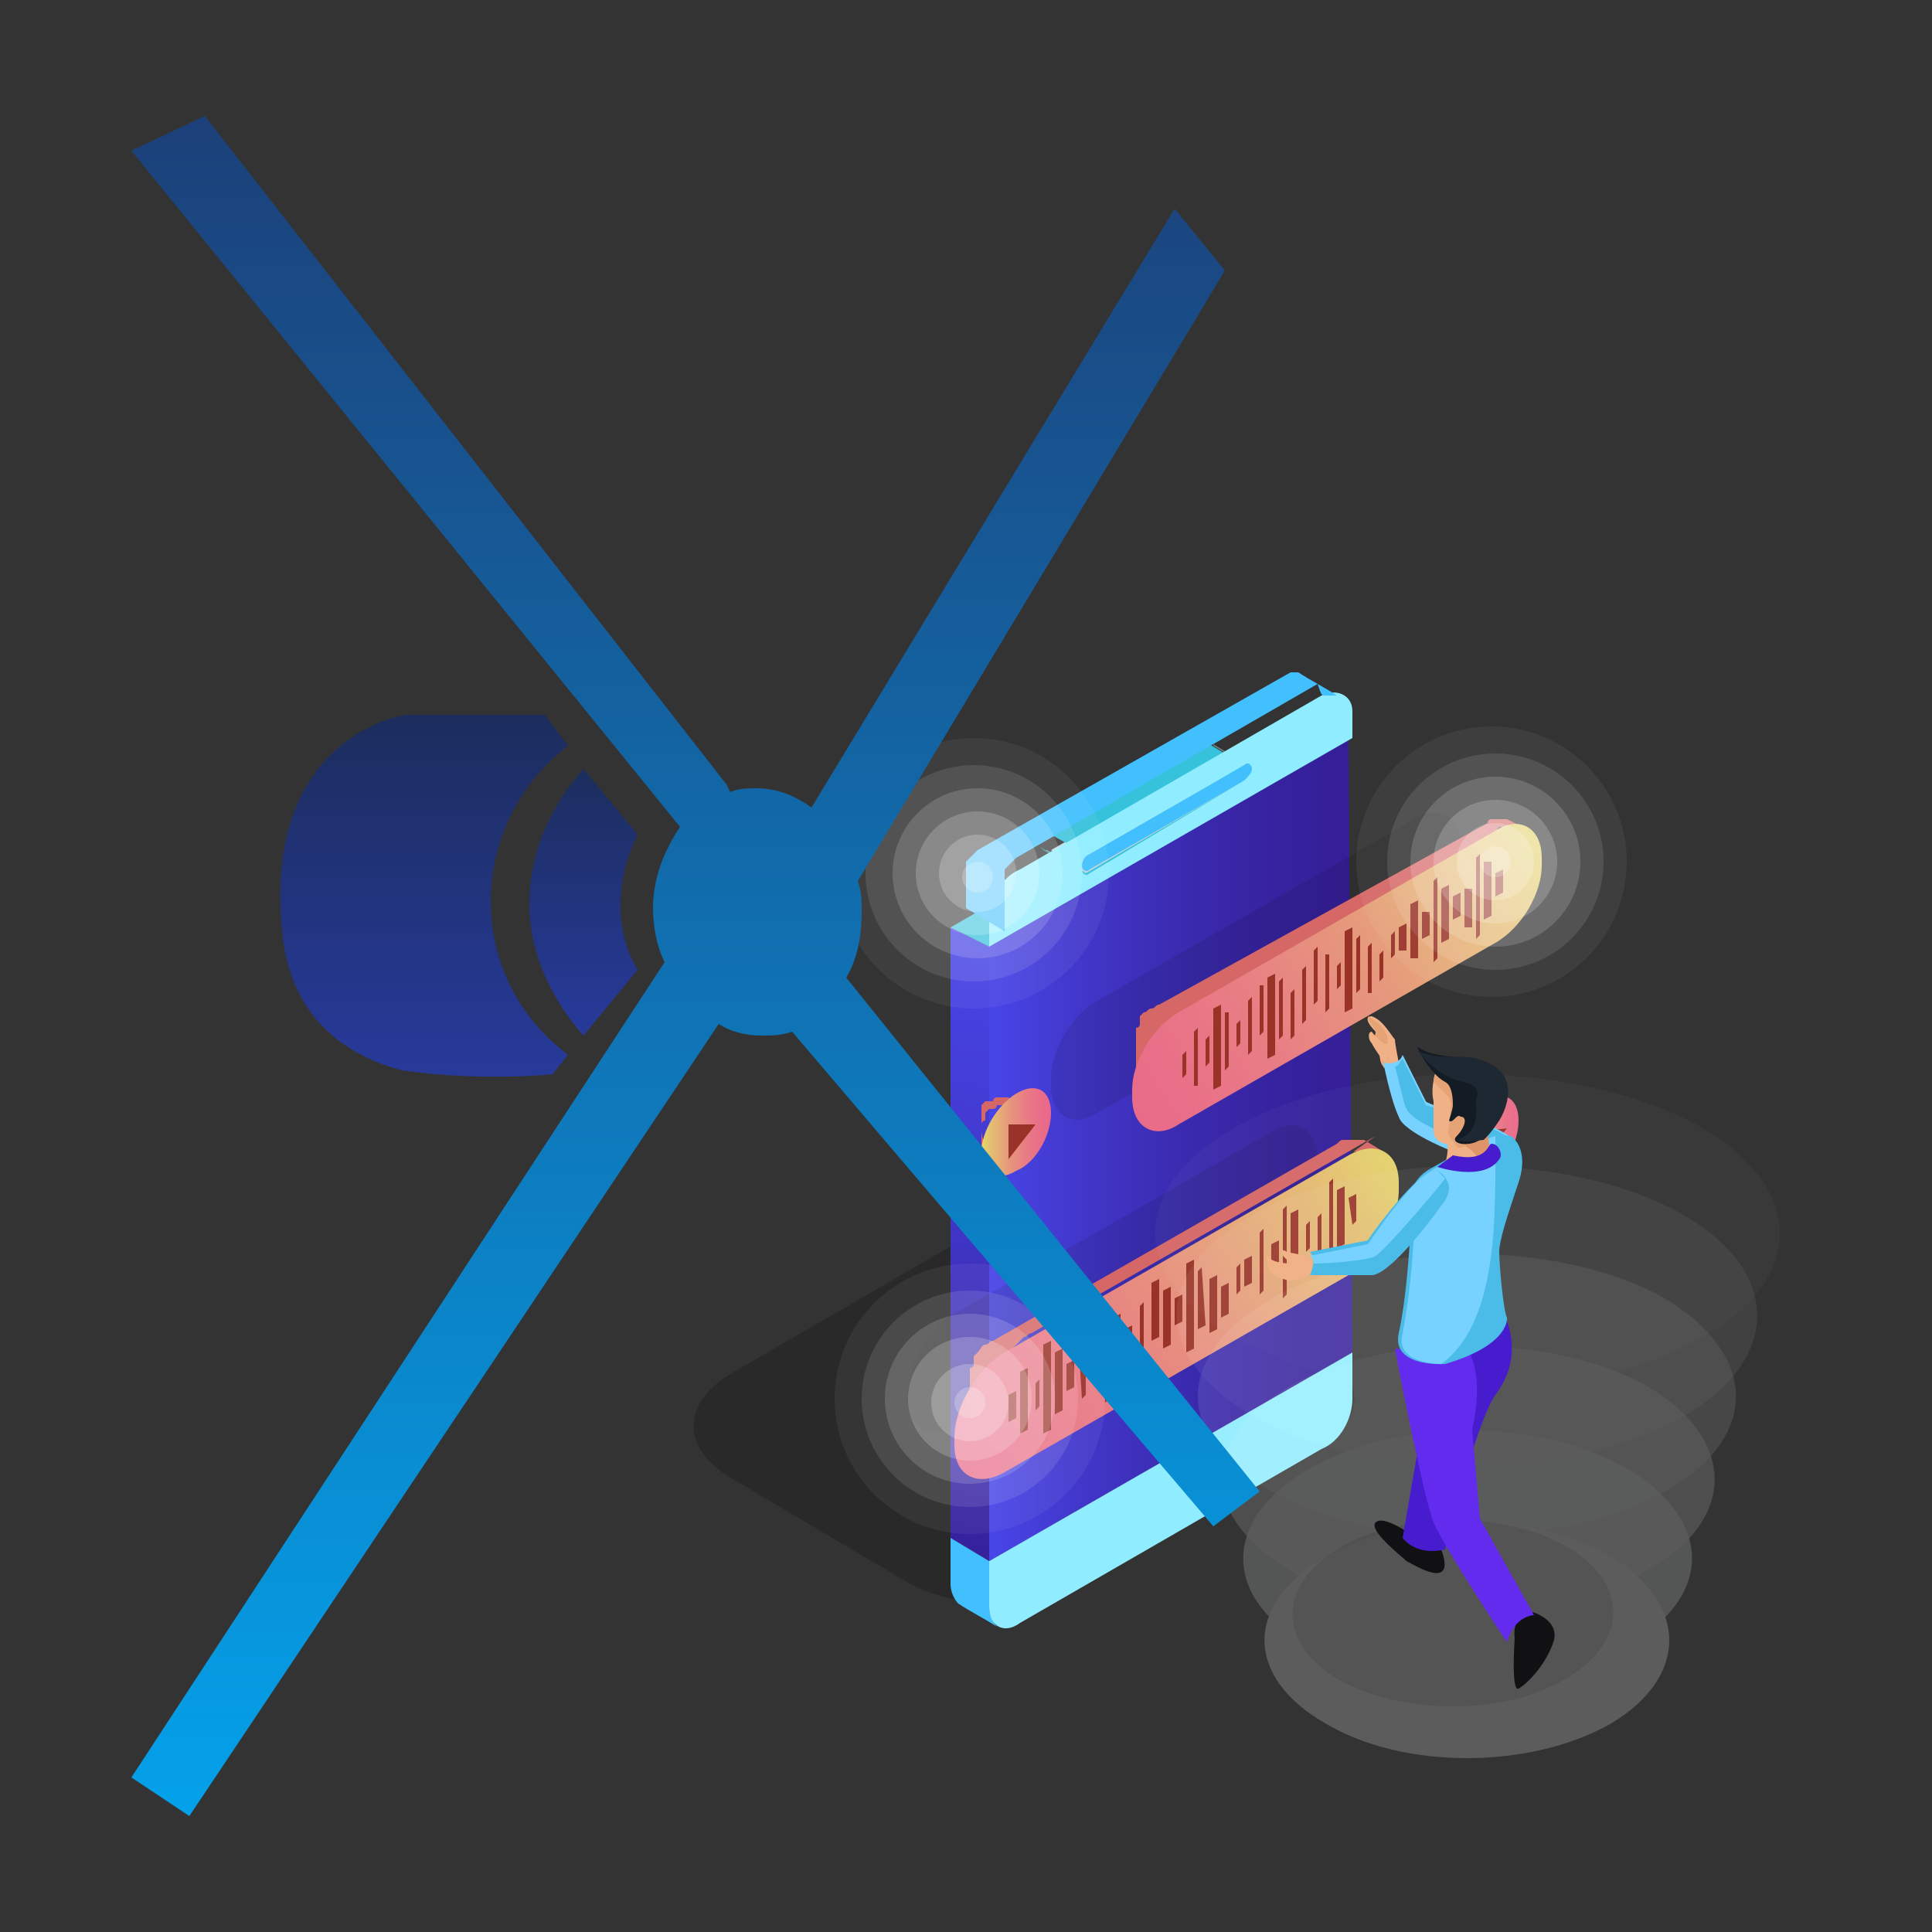 <?xml version="1.0" encoding="utf-8"?>
<!-- Generator: Adobe Illustrator 21.0.0, SVG Export Plug-In . SVG Version: 6.00 Build 0)  -->
<svg version="1.1" id="Layer_1" xmlns="http://www.w3.org/2000/svg" xmlns:xlink="http://www.w3.org/1999/xlink" x="0px" y="0px"
	 viewBox="0 0 50 50" style="enable-background:new 0 0 50 50;" xml:space="preserve">
<rect x="0" y="0" width="50" height="50" fill="#333333" stroke="none"/>
<style type="text/css">
	.st0{fill:#F8F8F8;}
	.st1{fill:#FFFFFF;}
	.st2{fill:#EFB185;}
	.st3{fill:#471BCE;}
	.st4{opacity:0.1;}
	.st5{fill:#111114;}
	.st6{fill:#5FB9E6;}
	.st7{fill:#77D2FF;}
	.st8{fill:#632BEE;}
	.st9{fill:#DD9569;}
	.st10{fill:#E6A376;}
	.st11{fill:#231202;}
	.st12{fill:#DEF0F9;}
	.st13{opacity:0.2;}
	.st14{fill:url(#SVGID_5_);}
	.st15{fill:url(#SVGID_6_);}
	.st16{fill:url(#SVGID_7_);}
	.st17{fill:url(#SVGID_8_);}
	.st18{opacity:0;fill:#FFFFFF;}
	.st19{opacity:0.117;fill:#FFFFFF;}
	.st20{opacity:0.233;fill:#FFFFFF;}
	.st21{opacity:0.35;fill:#FFFFFF;}
	.st22{opacity:0.467;fill:#FFFFFF;}
	.st23{opacity:0.583;fill:#FFFFFF;}
	.st24{opacity:0.7;fill:#FFFFFF;}
	.st25{fill:url(#SVGID_9_);}
	.st26{fill:#3F27B9;}
	.st27{fill:#453DDC;}
	.st28{opacity:0.4;fill:#36229F;}
	.st29{fill:#8FEDFF;}
	.st30{fill:#C5F9FF;}
	.st31{fill:#D66767;}
	.st32{fill:#171716;}
	.st33{fill:#EA4BBD;}
	.st34{fill:#FF61CB;}
	.st35{fill:#4BBBE8;}
	.st36{opacity:0.5;}
	.st37{opacity:0.8;fill:#FCFDFD;}
	.st38{opacity:0.667;fill:#FCFDFD;}
	.st39{opacity:0.533;fill:#FCFDFD;}
	.st40{opacity:0.4;fill:#FCFDFD;}
	.st41{opacity:0.267;fill:#FCFDFD;}
	.st42{opacity:0.133;fill:#FCFDFD;}
	.st43{opacity:0;fill:#FCFDFD;}
	.st44{fill:url(#SVGID_26_);}
	.st45{fill:url(#SVGID_27_);}
	.st46{fill:url(#SVGID_28_);}
	.st47{fill:url(#SVGID_29_);}
	.st48{fill:url(#SVGID_30_);}
	.st49{fill:url(#SVGID_47_);}
	.st50{fill:url(#SVGID_48_);}
	.st51{fill:#993328;}
	.st52{fill:url(#SVGID_49_);}
	.st53{fill:url(#SVGID_50_);}
	.st54{fill:url(#SVGID_51_);}
	.st55{fill:url(#SVGID_52_);}
	.st56{fill:#9DBCC9;}
	.st57{fill:#F1B287;}
	.st58{fill:#BFD4DB;}
	.st59{fill:#41C0FD;}
	.st60{fill:url(#SVGID_53_);}
	.st61{fill:#35C2DA;}
	.st62{fill:url(#SVGID_54_);}
	.st63{enable-background:new    ;}
	.st64{clip-path:url(#SVGID_56_);enable-background:new    ;}
	.st65{fill:#B2C5CC;}
	.st66{fill:#ADC0C7;}
	.st67{fill:#A9BBC2;}
	.st68{fill:#A4B6BD;}
	.st69{fill:#A0B1B8;}
	.st70{fill:#9BACB3;}
	.st71{fill:#97A7AD;}
	.st72{fill:#93A2A8;}
	.st73{fill:#8E9DA3;}
	.st74{fill:#8A999E;}
	.st75{fill:#859499;}
	.st76{fill:#818F94;}
	.st77{fill:#7C8A8F;}
	.st78{fill:#78858A;}
	.st79{fill:#738085;}
	.st80{clip-path:url(#SVGID_58_);enable-background:new    ;}
	.st81{fill:#32B5CA;}
	.st82{fill:#30B0C5;}
	.st83{fill:#2FACC0;}
	.st84{fill:#2EA7BB;}
	.st85{fill:#2DA3B6;}
	.st86{fill:#2B9EB1;}
	.st87{fill:#2A9AAC;}
	.st88{fill:#2995A7;}
	.st89{fill:#2891A2;}
	.st90{fill:#268C9D;}
	.st91{clip-path:url(#SVGID_60_);enable-background:new    ;}
	.st92{clip-path:url(#SVGID_62_);enable-background:new    ;}
	.st93{fill:#207684;}
	.st94{fill:#217A89;}
	.st95{fill:#237F8E;}
	.st96{fill:#248393;}
	.st97{fill:#258898;}
	.st98{fill:url(#SVGID_63_);}
	.st99{fill:url(#SVGID_64_);}
	.st100{fill:url(#SVGID_65_);}
	.st101{fill:url(#SVGID_66_);}
	.st102{opacity:0.8;}
	.st103{opacity:6.666667e-02;fill:#FFFFFF;}
	.st104{opacity:0.133;fill:#FFFFFF;}
	.st105{opacity:0.2;fill:#FFFFFF;}
	.st106{opacity:0.267;fill:#FFFFFF;}
	.st107{opacity:0.333;fill:#FFFFFF;}
	.st108{opacity:0.4;fill:#FFFFFF;}
	.st109{opacity:0.167;fill:#FDFDFD;}
	.st110{opacity:0.333;fill:#FDFEFE;}
	.st111{opacity:0.5;fill:#FEFEFE;}
	.st112{opacity:0.667;fill:#FEFEFE;}
	.st113{opacity:0.833;fill:#FEFFFF;}
	.st114{fill:#131C24;}
	.st115{fill:#1D2833;}
	.st116{fill:url(#SVGID_67_);}
	.st117{fill:url(#SVGID_68_);}
	.st118{fill:url(#SVGID_69_);}
	.st119{fill:url(#SVGID_70_);}
	.st120{fill:#333333;}
	.st121{fill:none;stroke:#231F20;stroke-linecap:round;stroke-linejoin:round;}
	.st122{fill:#231F20;}
	.st123{fill:url(#SVGID_71_);}
	.st124{fill:#519FE7;}
	.st125{fill:#120026;}
	.st126{fill:url(#SVGID_74_);}
	.st127{fill:url(#SVGID_75_);}
	.st128{fill:url(#SVGID_76_);}
	.st129{fill:url(#SVGID_79_);}
	.st130{fill:#02B6D7;}
	.st131{fill:#0D9BB2;}
	.st132{fill:#FEFEFE;}
	.st133{fill:#EC4B75;}
	.st134{fill:#BC4023;}
	.st135{fill:#C2DCEF;}
	.st136{fill:#A24C32;}
	.st137{fill:#9BC2E0;}
	.st138{fill:#27476D;}
	.st139{fill:#8C3923;}
	.st140{fill:#345D94;}
	.st141{fill:#E8A798;}
	.st142{fill:#4C3D52;}
	.st143{fill:#F0BAAE;}
	.st144{fill:#FCC5BB;}
	.st145{fill:#EAF5FE;}
	.st146{fill:#DDEDEC;}
	.st147{fill:#048FB5;}
	.st148{fill:#53241D;}
	.st149{fill:#784832;}
	.st150{fill:#875645;}
	.st151{fill:#A14A2E;}
	.st152{fill:#E8F4F7;}
	.st153{fill:#FECD46;}
	.st154{fill:#DBEBFD;}
	.st155{fill:#65D2E0;}
	.st156{fill:#329CD7;}
	.st157{fill:#5DD2E2;}
	.st158{fill:#E8A476;}
	.st159{fill:#301806;}
	.st160{fill:#DB9669;}
	.st161{fill:#A8CBE5;}
	.st162{fill:#C9D6E2;}
	.st163{fill:#B5D3EA;}
	.st164{fill:#DDEDF9;}
	.st165{fill:#F16988;}
	.st166{fill:#FE2A2A;}
	.st167{fill:#040101;}
	.st168{fill:#F1F0F0;}
	.st169{fill:#343434;}
	.st170{fill:#353535;}
	.st171{opacity:0.2;fill:url(#SVGID_80_);}
	.st172{fill:#262424;}
	.st173{fill:url(#SVGID_81_);}
	.st174{fill:#EFC9A3;}
	.st175{fill:#FEA749;}
	.st176{fill:#534752;}
	.st177{fill:#C02106;}
	.st178{fill:url(#SVGID_82_);}
	.st179{fill:#D0E4F4;}
	.st180{fill:#FCFDFD;}
	.st181{fill:#7DBECD;}
	.st182{fill:#FEE0AE;}
	.st183{fill:#572822;}
	.st184{fill:#BD4428;}
	.st185{fill:#E3F1FB;}
	.st186{fill:#D44F25;}
	.st187{fill:#D4D4D4;}
	.st188{fill:#229CC7;}
	.st189{fill:#82CFF1;}
	.st190{fill:#404141;}
	.st191{fill:#248CBB;}
	.st192{fill:#075A88;}
	.st193{fill:#239BC6;}
	.st194{fill:#258CBA;}
	.st195{fill:#82CEF0;}
	.st196{fill:#F9E8CC;}
	.st197{fill:#F1B831;}
	.st198{fill:#414242;}
	.st199{fill:#DDDDDD;}
	.st200{fill:#B2EAFE;}
	.st201{fill:#B3EBFF;}
	.st202{fill:#F0B735;}
	.st203{fill:#F5E4CC;}
	.st204{fill:#D3D3D3;}
	.st205{fill:#F7E6CC;}
	.st206{fill:#3F4040;}
	.st207{fill:#459CCF;}
	.st208{fill:#219DC8;}
	.st209{fill:#198CBF;}
	.st210{fill:#F2B92C;}
	.st211{fill:#0A5A87;}
	.st212{fill:#82CDEF;}
	.st213{fill:#F6E5CC;}
	.st214{fill:#DCA8DC;}
	.st215{fill:url(#SVGID_85_);}
	.st216{fill:url(#SVGID_86_);}
	.st217{fill:url(#SVGID_87_);}
	.st218{fill:url(#SVGID_88_);}
	.st219{fill:url(#SVGID_89_);}
	.st220{fill:url(#SVGID_90_);}
	.st221{fill:url(#SVGID_91_);}
	.st222{fill:#1D8FBC;}
	.st223{fill:url(#SVGID_92_);}
	.st224{fill:url(#SVGID_93_);}
	.st225{fill:url(#SVGID_94_);}
	.st226{fill:url(#SVGID_95_);}
	.st227{opacity:0;fill:url(#SVGID_96_);}
	.st228{opacity:5.000000e-02;fill:url(#SVGID_97_);}
	.st229{opacity:0.1;fill:url(#SVGID_98_);}
	.st230{opacity:0.15;fill:url(#SVGID_99_);}
	.st231{opacity:0.2;fill:url(#SVGID_100_);}
	.st232{opacity:0.25;fill:url(#SVGID_101_);}
	.st233{opacity:0.3;fill:#FFFFFF;}
	.st234{opacity:0;fill:url(#SVGID_102_);}
	.st235{opacity:5.000000e-02;fill:url(#SVGID_103_);}
	.st236{opacity:0.1;fill:url(#SVGID_104_);}
	.st237{opacity:0.15;fill:url(#SVGID_105_);}
	.st238{opacity:0.2;fill:url(#SVGID_106_);}
	.st239{opacity:0.25;fill:url(#SVGID_107_);}
	.st240{opacity:0;fill:url(#SVGID_108_);}
	.st241{opacity:5.000000e-02;fill:url(#SVGID_109_);}
	.st242{opacity:0.1;fill:url(#SVGID_110_);}
	.st243{opacity:0.15;fill:url(#SVGID_111_);}
	.st244{opacity:0.2;fill:url(#SVGID_112_);}
	.st245{opacity:0.25;fill:url(#SVGID_113_);}
	.st246{fill:#221101;}
	.st247{fill:#341C09;}
	.st248{fill:#778489;}
	.st249{fill:#ABBEC5;}
	.st250{clip-path:url(#SVGID_123_);enable-background:new    ;}
	.st251{clip-path:url(#SVGID_125_);enable-background:new    ;}
	.st252{fill:#376A80;}
	.st253{fill:#396E85;}
	.st254{fill:#3B7189;}
	.st255{fill:#3D758D;}
	.st256{fill:#3F7992;}
	.st257{fill:#417C96;}
	.st258{fill:#43809B;}
	.st259{fill:#44849F;}
	.st260{fill:#35667C;}
	.st261{fill:#336377;}
	.st262{fill:#315F73;}
	.st263{fill:#336277;}
	.st264{fill:#68DAEA;}
	.st265{fill:#498DAB;}
	.st266{fill:url(#SVGID_126_);}
	.st267{fill:#DEF6FF;}
	.st268{fill:#D4FAFC;}
	.st269{fill:url(#SVGID_127_);}
	.st270{fill:url(#SVGID_128_);}
	.st271{fill:#DD3EB0;}
	.st272{fill:url(#SVGID_129_);}
	.st273{fill:url(#SVGID_130_);}
	.st274{clip-path:url(#SVGID_132_);enable-background:new    ;}
	.st275{clip-path:url(#SVGID_134_);enable-background:new    ;}
	.st276{clip-path:url(#SVGID_136_);enable-background:new    ;}
	.st277{clip-path:url(#SVGID_138_);enable-background:new    ;}
	.st278{fill:url(#SVGID_139_);}
	.st279{fill:url(#SVGID_140_);}
	.st280{fill:url(#SVGID_141_);}
	.st281{fill:url(#SVGID_142_);}
	.st282{fill:#70D8E5;}
	.st283{clip-path:url(#SVGID_144_);enable-background:new    ;}
	.st284{clip-path:url(#SVGID_146_);enable-background:new    ;}
	.st285{clip-path:url(#SVGID_148_);enable-background:new    ;}
	.st286{fill:#87ABBB;}
	.st287{fill:#84A7B7;}
	.st288{fill:#80A3B2;}
	.st289{fill:#7D9EAD;}
	.st290{fill:#7A9AA8;}
	.st291{fill:#7696A4;}
	.st292{fill:#73929F;}
	.st293{fill:#708D9A;}
	.st294{fill:#6C8996;}
	.st295{fill:#698591;}
	.st296{clip-path:url(#SVGID_150_);enable-background:new    ;}
	.st297{fill:#586F7A;}
	.st298{fill:#5B747E;}
	.st299{fill:#5F7883;}
	.st300{fill:#627C88;}
	.st301{fill:#65808C;}
	.st302{fill:#A895DF;}
	.st303{fill:#778488;}
	.st304{fill:url(#SVGID_151_);}
	.st305{fill:#91B8C9;}
	.st306{fill:#5A727D;}
	.st307{opacity:0;fill:url(#SVGID_152_);}
	.st308{opacity:5.000000e-02;fill:url(#SVGID_153_);}
	.st309{opacity:0.1;fill:url(#SVGID_154_);}
	.st310{opacity:0.15;fill:url(#SVGID_155_);}
	.st311{opacity:0.2;fill:url(#SVGID_156_);}
	.st312{opacity:0.25;fill:url(#SVGID_157_);}
	.st313{fill:url(#SVGID_158_);}
	.st314{fill:url(#SVGID_159_);}
	.st315{fill:#8DDFFF;}
	.st316{fill:#161619;}
	.st317{fill:#E846BB;}
	.st318{fill:#64D9E8;}
	.st319{fill:#44B8C1;}
	.st320{fill:url(#SVGID_160_);}
	.st321{fill:url(#SVGID_161_);}
	.st322{opacity:0.3;}
	.st323{opacity:0;}
	.st324{fill:#FDFFFF;}
	.st325{opacity:0.167;}
	.st326{opacity:0.333;}
	.st327{fill:#FEFFFF;}
	.st328{opacity:0.667;}
	.st329{opacity:0.833;}
	.st330{fill:url(#SVGID_162_);}
	.st331{fill:url(#SVGID_163_);}
	.st332{fill:url(#SVGID_164_);}
	.st333{fill:url(#SVGID_165_);}
	.st334{fill:url(#SVGID_166_);}
	.st335{fill:url(#SVGID_167_);}
	.st336{fill:url(#SVGID_168_);}
	.st337{fill:url(#SVGID_169_);}
	.st338{fill:#69D4E2;}
	.st339{fill:#3E9FC1;}
	.st340{fill:#AEF5FF;}
	.st341{fill:url(#SVGID_170_);}
	.st342{fill:url(#SVGID_171_);}
	.st343{fill:url(#SVGID_172_);}
	.st344{fill:#E5A377;}
	.st345{fill:url(#SVGID_173_);}
	.st346{fill:url(#SVGID_174_);}
	.st347{fill:url(#SVGID_175_);}
	.st348{fill:#842C22;}
	.st349{fill:url(#SVGID_176_);}
	.st350{fill:url(#SVGID_177_);}
	.st351{fill:url(#SVGID_178_);}
	.st352{fill:url(#SVGID_179_);}
	.st353{fill:url(#SVGID_180_);}
	.st354{opacity:0.417;fill:#FFFFFF;}
	.st355{opacity:0.533;fill:#FFFFFF;}
	.st356{opacity:0.65;fill:#FFFFFF;}
	.st357{opacity:0.767;fill:#FFFFFF;}
	.st358{opacity:0.883;fill:#FFFFFF;}
	.st359{fill:#92E3FC;}
	.st360{fill:#D69061;}
	.st361{fill:url(#SVGID_181_);}
	.st362{fill:url(#SVGID_182_);}
	.st363{fill:url(#SVGID_183_);}
	.st364{fill:url(#SVGID_184_);}
	.st365{fill:url(#SVGID_185_);}
	.st366{fill:url(#SVGID_202_);}
	.st367{fill:url(#SVGID_203_);}
	.st368{fill:url(#SVGID_204_);}
	.st369{fill:url(#SVGID_205_);}
	.st370{fill:url(#SVGID_206_);}
	.st371{fill:url(#SVGID_207_);}
	.st372{fill:url(#SVGID_208_);}
	.st373{fill:url(#SVGID_209_);}
	.st374{fill:url(#SVGID_210_);}
	.st375{fill:url(#SVGID_211_);}
	.st376{fill:url(#SVGID_212_);}
	.st377{opacity:0;fill:url(#SVGID_213_);}
	.st378{opacity:5.000000e-02;fill:url(#SVGID_214_);}
	.st379{opacity:0.1;fill:url(#SVGID_215_);}
	.st380{opacity:0.15;fill:url(#SVGID_216_);}
	.st381{opacity:0.2;fill:url(#SVGID_217_);}
	.st382{opacity:0.25;fill:url(#SVGID_218_);}
	.st383{opacity:0;fill:url(#SVGID_219_);}
	.st384{opacity:5.000000e-02;fill:url(#SVGID_220_);}
	.st385{opacity:0.1;fill:url(#SVGID_221_);}
	.st386{opacity:0.15;fill:url(#SVGID_222_);}
	.st387{opacity:0.2;fill:url(#SVGID_223_);}
	.st388{opacity:0.25;fill:url(#SVGID_224_);}
	.st389{opacity:0;fill:url(#SVGID_225_);}
	.st390{opacity:5.000000e-02;fill:url(#SVGID_226_);}
	.st391{opacity:0.1;fill:url(#SVGID_227_);}
	.st392{opacity:0.15;fill:url(#SVGID_228_);}
	.st393{opacity:0.2;fill:url(#SVGID_229_);}
	.st394{opacity:0.25;fill:url(#SVGID_230_);}
	.st395{clip-path:url(#SVGID_240_);enable-background:new    ;}
	.st396{clip-path:url(#SVGID_242_);enable-background:new    ;}
	.st397{fill:url(#SVGID_243_);}
	.st398{fill:url(#SVGID_244_);}
	.st399{fill:url(#SVGID_245_);}
	.st400{fill:url(#SVGID_246_);}
	.st401{fill:url(#SVGID_247_);}
	.st402{clip-path:url(#SVGID_249_);enable-background:new    ;}
	.st403{clip-path:url(#SVGID_251_);enable-background:new    ;}
	.st404{clip-path:url(#SVGID_253_);enable-background:new    ;}
	.st405{clip-path:url(#SVGID_255_);enable-background:new    ;}
	.st406{fill:url(#SVGID_256_);}
	.st407{fill:url(#SVGID_257_);}
	.st408{fill:url(#SVGID_258_);}
	.st409{fill:url(#SVGID_259_);}
	.st410{clip-path:url(#SVGID_261_);enable-background:new    ;}
	.st411{clip-path:url(#SVGID_263_);enable-background:new    ;}
	.st412{clip-path:url(#SVGID_265_);enable-background:new    ;}
	.st413{clip-path:url(#SVGID_267_);enable-background:new    ;}
	.st414{fill:url(#SVGID_268_);}
	.st415{opacity:0;fill:url(#SVGID_269_);}
	.st416{opacity:5.000000e-02;fill:url(#SVGID_270_);}
	.st417{opacity:0.1;fill:url(#SVGID_271_);}
	.st418{opacity:0.15;fill:url(#SVGID_272_);}
	.st419{opacity:0.2;fill:url(#SVGID_273_);}
	.st420{opacity:0.25;fill:url(#SVGID_274_);}
	.st421{fill:url(#SVGID_275_);}
	.st422{fill:url(#SVGID_276_);}
	.st423{fill:url(#SVGID_277_);}
	.st424{fill:url(#SVGID_278_);}
	.st425{fill:url(#SVGID_279_);}
	.st426{fill:url(#SVGID_280_);}
	.st427{fill:url(#SVGID_281_);}
	.st428{fill:url(#SVGID_282_);}
	.st429{fill:url(#SVGID_283_);}
	.st430{fill:url(#SVGID_284_);}
	.st431{fill:url(#SVGID_285_);}
	.st432{fill:url(#SVGID_286_);}
	.st433{fill:url(#SVGID_287_);}
	.st434{fill:url(#SVGID_288_);}
	.st435{fill:url(#SVGID_289_);}
	.st436{fill:url(#SVGID_290_);}
	.st437{fill:url(#SVGID_291_);}
	.st438{fill:url(#SVGID_292_);}
	.st439{fill:url(#SVGID_293_);}
	.st440{fill:url(#SVGID_294_);}
	.st441{fill:url(#SVGID_295_);}
	.st442{fill:url(#SVGID_296_);}
	.st443{fill:url(#SVGID_297_);}
	.st444{fill:url(#SVGID_298_);}
	.st445{fill:url(#SVGID_299_);}
	.st446{fill:url(#SVGID_300_);}
	.st447{fill:url(#SVGID_301_);}
	.st448{fill:url(#SVGID_302_);}
	.st449{fill:url(#SVGID_319_);}
	.st450{fill:url(#SVGID_320_);}
	.st451{fill:url(#SVGID_321_);}
	.st452{fill:url(#SVGID_322_);}
	.st453{fill:url(#SVGID_323_);}
	.st454{fill:url(#SVGID_324_);}
	.st455{fill:url(#SVGID_325_);}
	.st456{fill:url(#SVGID_342_);}
	.st457{fill:url(#SVGID_343_);}
	.st458{clip-path:url(#SVGID_345_);enable-background:new    ;}
	.st459{clip-path:url(#SVGID_347_);enable-background:new    ;}
	.st460{clip-path:url(#SVGID_349_);enable-background:new    ;}
	.st461{clip-path:url(#SVGID_351_);enable-background:new    ;}
	.st462{fill:url(#SVGID_352_);}
	.st463{fill:url(#SVGID_353_);}
	.st464{fill:url(#SVGID_354_);}
	.st465{fill:url(#SVGID_355_);}
	.st466{fill:url(#SVGID_356_);}
	.st467{fill:url(#SVGID_357_);}
	.st468{fill:url(#SVGID_358_);}
	.st469{fill:url(#SVGID_359_);}
	.st470{fill:url(#SVGID_360_);}
	.st471{fill:url(#SVGID_361_);}
	.st472{fill:url(#SVGID_362_);}
	.st473{fill:url(#SVGID_363_);}
	.st474{fill:url(#SVGID_364_);}
	.st475{fill:url(#SVGID_365_);}
	.st476{opacity:0.2;fill:url(#SVGID_366_);}
	.st477{fill:url(#SVGID_367_);}
	.st478{fill:url(#SVGID_368_);}
</style>
<g>
	<g>
		<g>
			<g>
				<g class="st13">
					<path d="M19,35.5c-1.4,0.8-1.4,2,0,2.8l4.4,2.6c1.3,0.8,3.5,0.8,4.9,0l5.7-3.3c1.4-0.8,1.4-2,0-2.8l-4.4-2.6
						c-1.3-0.8-3.5-0.8-4.9,0L19,35.5z"/>
				</g>
				<g>
					<g>
						<polygon class="st58" points="25.6,40.4 24.6,39.8 34,34.4 35,35 						"/>
					</g>
					<path class="st59" d="M25.6,41.6l0-1.2l-1-0.6l0,1.2c0,0.2,0.1,0.4,0.2,0.5c0.3,0.2,0.7,0.4,1,0.6C25.7,42,25.6,41.8,25.6,41.6
						z"/>
					<g>
						<path class="st29" d="M25.6,41.6l0-1.2L35,35l0,1.2c0,0.5-0.3,1.1-0.8,1.3L26.4,42C26,42.3,25.6,42.1,25.6,41.6z"/>
					</g>
					<g>
						<linearGradient id="SVGID_2_" gradientUnits="userSpaceOnUse" x1="26.535" y1="24.274" x2="23.559" y2="40.73">
							<stop  offset="0" style="stop-color:#4845E8"/>
							<stop  offset="0.395" style="stop-color:#4137CB"/>
							<stop  offset="1" style="stop-color:#351F98"/>
						</linearGradient>
						<polygon style="fill:url(#SVGID_2_);" points="25.6,40.4 24.6,39.8 24.6,24 25.6,24.5 						"/>
					</g>
					<g>
						<polygon class="st61" points="25.6,24.5 24.6,24 34,18.6 34.9,19.1 						"/>
					</g>
					<g>
						<linearGradient id="SVGID_4_" gradientUnits="userSpaceOnUse" x1="25.576" y1="29.778" x2="34.988" y2="29.778">
							<stop  offset="0" style="stop-color:#4845E8"/>
							<stop  offset="0.263" style="stop-color:#4136C9"/>
							<stop  offset="0.55" style="stop-color:#3A2AAE"/>
							<stop  offset="0.805" style="stop-color:#36229E"/>
							<stop  offset="1" style="stop-color:#351F98"/>
						</linearGradient>
						<polygon style="fill:url(#SVGID_4_);" points="34.9,19.1 35,35 25.6,40.4 25.6,24.5 						"/>
					</g>
					<g class="st63">
						<defs>
							<path id="SVGID_344_" class="st63" d="M31.4,19.3c0-0.1,0-0.1-0.1-0.1l1,0.6c0,0,0.1,0.1,0.1,0.1l0,0l0,0c0,0-0.1,0-0.1,0
								c0,0,0,0,0,0c-0.1,0-0.2-0.1-0.2-0.1c-0.1-0.1-0.2-0.1-0.3-0.2C31.6,19.5,31.5,19.4,31.4,19.3c0.3,0.2,0.7,0.4,1,0.6l0,0
								c0,0.1-0.1,0.3-0.2,0.3l-1-0.6C31.3,19.6,31.4,19.5,31.4,19.3z"/>
						</defs>
						<clipPath id="SVGID_5_">
							<use xlink:href="#SVGID_344_"  style="overflow:visible;"/>
						</clipPath>
						<g style="clip-path:url(#SVGID_5_);enable-background:new    ;">
							<path class="st65" d="M32.2,20.2l-1-0.6c0,0,0,0,0.1,0L32.2,20.2C32.2,20.2,32.2,20.2,32.2,20.2L32.2,20.2z"/>
							<path class="st66" d="M32.2,20.2l-1-0.6c0,0,0,0,0,0L32.2,20.2C32.3,20.2,32.3,20.2,32.2,20.2L32.2,20.2z"/>
							<path class="st67" d="M32.3,20.2l-1-0.6c0,0,0,0,0,0L32.3,20.2C32.3,20.2,32.3,20.2,32.3,20.2L32.3,20.2z"/>
							<path class="st68" d="M32.3,20.1l-1-0.6c0,0,0,0,0,0L32.3,20.1C32.3,20.1,32.3,20.1,32.3,20.1L32.3,20.1z"/>
							<path class="st69" d="M32.3,20.1l-1-0.6c0,0,0,0,0,0L32.3,20.1C32.3,20.1,32.3,20.1,32.3,20.1L32.3,20.1z"/>
							<path class="st70" d="M32.3,20.1l-1-0.6c0,0,0,0,0,0L32.3,20.1C32.3,20.1,32.3,20.1,32.3,20.1L32.3,20.1z"/>
							<path class="st71" d="M32.3,20.1l-1-0.6c0,0,0,0,0,0L32.3,20.1C32.3,20.1,32.3,20.1,32.3,20.1L32.3,20.1z"/>
							<path class="st72" d="M32.3,20.1l-1-0.6c0,0,0,0,0,0L32.3,20.1C32.3,20.1,32.3,20.1,32.3,20.1L32.3,20.1z"/>
							<path class="st73" d="M32.3,20.1l-1-0.6c0,0,0,0,0,0L32.3,20.1C32.3,20.1,32.3,20.1,32.3,20.1L32.3,20.1z"/>
							<path class="st74" d="M32.3,20l-1-0.6c0,0,0,0,0,0L32.3,20C32.3,20,32.3,20,32.3,20L32.3,20z"/>
							<path class="st75" d="M32.3,20l-1-0.6c0,0,0,0,0,0L32.3,20C32.4,20,32.4,20,32.3,20L32.3,20z"/>
							<path class="st76" d="M32.4,20l-1-0.6c0,0,0,0,0,0L32.4,20C32.4,20,32.4,20,32.4,20L32.4,20z"/>
							<path class="st77" d="M32.4,20l-1-0.6c0,0,0,0,0,0L32.4,20C32.4,20,32.4,20,32.4,20L32.4,20z"/>
							<path class="st78" d="M32.4,20l-1-0.6c0,0,0,0,0,0L32.4,20C32.4,20,32.4,20,32.4,20L32.4,20z"/>
							<path class="st79" d="M32.4,19.9l-1-0.6c0,0,0,0,0,0c0-0.1,0-0.1-0.1-0.1l1,0.6C32.4,19.8,32.4,19.9,32.4,19.9
								C32.4,19.9,32.4,19.9,32.4,19.9L32.4,19.9z"/>
						</g>
					</g>
					<g class="st63">
						<defs>
							<path id="SVGID_346_" class="st63" d="M31.3,19.2C31.3,19.2,31.4,19.2,31.3,19.2c0.4,0.2,0.7,0.4,1,0.6c0,0-0.1,0-0.1,0
								l-1-0.6C31.2,19.2,31.3,19.2,31.3,19.2z"/>
						</defs>
						<clipPath id="SVGID_6_">
							<use xlink:href="#SVGID_346_"  style="overflow:visible;"/>
						</clipPath>
						<g style="clip-path:url(#SVGID_6_);enable-background:new    ;">
							<path class="st81" d="M32.2,19.8l-1-0.6c0,0,0,0,0,0L32.2,19.8C32.2,19.8,32.2,19.8,32.2,19.8L32.2,19.8z"/>
							<path class="st82" d="M32.2,19.8l-1-0.6c0,0,0,0,0,0L32.2,19.8C32.2,19.8,32.2,19.8,32.2,19.8L32.2,19.8z"/>
							<path class="st83" d="M32.2,19.8l-1-0.6c0,0,0,0,0,0L32.2,19.8C32.2,19.8,32.2,19.8,32.2,19.8L32.2,19.8z"/>
							<path class="st84" d="M32.2,19.8l-1-0.6c0,0,0,0,0,0L32.2,19.8C32.3,19.8,32.3,19.8,32.2,19.8L32.2,19.8z"/>
							<path class="st85" d="M32.3,19.8l-1-0.6c0,0,0,0,0,0L32.3,19.8C32.3,19.8,32.3,19.8,32.3,19.8L32.3,19.8z"/>
							<path class="st86" d="M32.3,19.8l-1-0.6c0,0,0,0,0,0L32.3,19.8C32.3,19.8,32.3,19.8,32.3,19.8L32.3,19.8z"/>
							<polygon class="st87" points="32.3,19.8 31.3,19.2 31.3,19.2 32.3,19.8 32.3,19.8 							"/>
							<polygon class="st88" points="32.3,19.8 31.3,19.2 31.3,19.2 32.3,19.8 32.3,19.8 							"/>
							<path class="st89" d="M32.3,19.8l-1-0.6c0,0,0,0,0,0L32.3,19.8C32.3,19.8,32.3,19.8,32.3,19.8L32.3,19.8z"/>
							<polygon class="st90" points="32.3,19.8 31.3,19.2 31.3,19.2 32.3,19.8 32.3,19.8 							"/>
						</g>
					</g>
					<g>
						<polygon class="st58" points="28.1,22.6 27.2,22 31.2,19.7 32.2,20.2 						"/>
					</g>
					<g class="st63">
						<defs>
							<path id="SVGID_348_" class="st63" d="M27,22c0,0,0.1,0,0.1,0l1,0.6c-0.1,0-0.1,0-0.1,0C27.7,22.4,27.3,22.2,27,22z"/>
						</defs>
						<clipPath id="SVGID_7_">
							<use xlink:href="#SVGID_348_"  style="overflow:visible;"/>
						</clipPath>
						<g style="clip-path:url(#SVGID_7_);enable-background:new    ;">
							<polygon class="st74" points="28,22.6 27,22 27,22 28,22.6 28,22.6 							"/>
							<polygon class="st73" points="28,22.6 27,22 27,22 28,22.6 28,22.6 							"/>
							<path class="st72" d="M28,22.6L27,22c0,0,0,0,0,0L28,22.6C28,22.6,28,22.6,28,22.6L28,22.6z"/>
							<polygon class="st71" points="28,22.6 27,22 27.1,22 28,22.6 28,22.6 							"/>
							<path class="st70" d="M28,22.6l-1-0.6c0,0,0,0,0,0L28,22.6C28.1,22.6,28,22.6,28,22.6L28,22.6z"/>
							<path class="st69" d="M28.1,22.6l-1-0.6c0,0,0,0,0,0L28.1,22.6C28.1,22.6,28.1,22.6,28.1,22.6L28.1,22.6z"/>
							<path class="st68" d="M28.1,22.6l-1-0.6c0,0,0,0,0,0L28.1,22.6C28.1,22.6,28.1,22.6,28.1,22.6L28.1,22.6z"/>
							<path class="st67" d="M28.1,22.6l-1-0.6c0,0,0,0,0,0L28.1,22.6C28.1,22.6,28.1,22.6,28.1,22.6L28.1,22.6z"/>
							<path class="st66" d="M28.1,22.6l-1-0.6c0,0,0,0,0,0L28.1,22.6C28.1,22.6,28.1,22.6,28.1,22.6L28.1,22.6z"/>
							<path class="st65" d="M28.1,22.6l-1-0.6c0,0,0,0,0,0L28.1,22.6C28.1,22.6,28.1,22.6,28.1,22.6L28.1,22.6z"/>
						</g>
					</g>
					<g>
						<polygon class="st61" points="28.1,22.1 27.2,21.6 31.2,19.2 32.2,19.8 						"/>
					</g>
					<g class="st63">
						<defs>
							<path id="SVGID_350_" class="st63" d="M28,22.6c-0.3-0.2-0.7-0.4-1-0.6c0,0-0.1-0.1-0.1-0.1c0-0.1,0.1-0.3,0.2-0.3l1,0.6
								C28,22.2,28,22.3,28,22.5C28,22.5,28,22.6,28,22.6z"/>
						</defs>
						<clipPath id="SVGID_8_">
							<use xlink:href="#SVGID_350_"  style="overflow:visible;"/>
						</clipPath>
						<g style="clip-path:url(#SVGID_8_);enable-background:new    ;">
							<path class="st93" d="M28,22.6L27,22c0,0-0.1-0.1-0.1-0.1c0,0,0,0,0,0l1,0.6c0,0,0,0,0,0C28,22.5,28,22.6,28,22.6L28,22.6z"
								/>
							<path class="st94" d="M28,22.4l-1-0.6c0,0,0,0,0,0L28,22.4C28,22.4,28,22.4,28,22.4L28,22.4z"/>
							<path class="st95" d="M28,22.4l-1-0.6c0,0,0,0,0,0L28,22.4C28,22.4,28,22.4,28,22.4L28,22.4z"/>
							<path class="st96" d="M28,22.4l-1-0.6c0,0,0,0,0,0L28,22.4C28,22.4,28,22.4,28,22.4L28,22.4z"/>
							<path class="st97" d="M28,22.4l-1-0.6c0,0,0,0,0,0L28,22.4C28,22.3,28,22.3,28,22.4L28,22.4z"/>
							<path class="st90" d="M28,22.3l-1-0.6c0,0,0,0,0,0L28,22.3C28,22.3,28,22.3,28,22.3L28,22.3z"/>
							<path class="st89" d="M28,22.3l-1-0.6c0,0,0,0,0,0L28,22.3C28,22.3,28,22.3,28,22.3L28,22.3z"/>
							<path class="st88" d="M28,22.3l-1-0.6c0,0,0,0,0,0L28,22.3C28,22.3,28,22.3,28,22.3L28,22.3z"/>
							<path class="st87" d="M28,22.3l-1-0.6c0,0,0,0,0,0L28,22.3C28,22.3,28,22.3,28,22.3L28,22.3z"/>
							<path class="st86" d="M28,22.3l-1-0.6c0,0,0,0,0,0L28,22.3C28,22.3,28,22.3,28,22.3L28,22.3z"/>
							<path class="st85" d="M28,22.3l-1-0.6c0,0,0,0,0,0L28,22.3C28,22.2,28,22.3,28,22.3L28,22.3z"/>
							<path class="st84" d="M28,22.2l-1-0.6c0,0,0,0,0,0L28,22.2C28,22.2,28,22.2,28,22.2L28,22.2z"/>
							<path class="st83" d="M28,22.2l-1-0.6c0,0,0,0,0,0L28,22.2C28.1,22.2,28.1,22.2,28,22.2L28,22.2z"/>
							<path class="st82" d="M28.1,22.2l-1-0.6c0,0,0,0,0,0L28.1,22.2C28.1,22.2,28.1,22.2,28.1,22.2L28.1,22.2z"/>
							<path class="st81" d="M28.1,22.2l-1-0.6c0,0,0,0,0.1,0L28.1,22.2C28.1,22.1,28.1,22.2,28.1,22.2L28.1,22.2z"/>
						</g>
					</g>
					<g>
						<path class="st59" d="M32.2,19.8c0.1-0.1,0.2,0,0.2,0.1c0,0.1-0.1,0.3-0.2,0.3l-4,2.3c-0.1,0.1-0.2,0-0.2-0.1
							c0-0.1,0.1-0.3,0.2-0.3L32.2,19.8z"/>
					</g>
					<g>
						<g>
							<path class="st29" d="M34.2,18c0.4-0.2,0.8,0,0.8,0.4l0,0.7l-9.4,5.4l0-0.7c0-0.5,0.3-1.1,0.8-1.3L34.2,18z M32.2,20.2
								c0.1-0.1,0.2-0.2,0.2-0.3c0-0.1-0.1-0.2-0.2-0.1l-4,2.3C28,22.2,28,22.3,28,22.5c0,0.1,0.1,0.2,0.2,0.1L32.2,20.2L32.2,20.2z
								"/>
						</g>
					</g>
					<path class="st59" d="M34.3,18C34.3,17.9,34.3,17.9,34.3,18C34.4,17.9,34.4,17.9,34.3,18c0.1,0,0.1,0,0.1,0c0,0,0,0,0,0
						c0,0,0,0,0,0c0,0,0,0,0,0c0,0,0,0,0,0c0,0,0,0,0.1,0c0,0,0,0,0,0c0,0,0,0,0,0c0,0,0,0,0,0c0,0,0,0,0.1,0
						c-0.3-0.2-0.7-0.4-1-0.6c0,0,0,0,0,0c0,0,0,0,0,0c0,0,0,0,0,0c0,0,0,0,0,0c0,0,0,0,0,0c0,0,0,0,0,0c0,0,0,0,0,0c0,0,0,0,0,0
						c0,0,0,0,0,0c0,0,0,0,0,0c0,0,0,0,0,0c0,0,0,0,0,0c0,0,0,0,0,0c0,0,0,0,0,0c0,0,0,0,0,0c0,0,0,0,0,0c0,0,0,0,0,0c0,0,0,0,0,0
						c0,0,0,0,0,0c0,0,0,0-0.1,0c0,0,0,0,0,0c0,0,0,0,0,0c0,0-0.1,0-0.1,0L25.3,22c0,0-0.1,0.1-0.1,0.1c0,0,0,0,0,0
						c0,0-0.1,0.1-0.1,0.1c0,0,0,0,0,0c0,0,0,0,0,0c0,0,0,0-0.1,0.1c0,0,0,0,0,0c0,0,0,0,0,0c0,0,0,0,0,0c0,0,0,0,0,0c0,0,0,0,0,0
						c0,0,0,0,0,0c0,0,0,0,0,0c0,0,0,0,0,0c0,0,0,0,0,0c0,0,0,0,0,0c0,0,0,0,0,0.1c0,0,0,0,0,0c0,0,0,0,0,0c0,0,0,0,0,0c0,0,0,0,0,0
						c0,0,0,0,0,0c0,0,0,0,0,0c0,0,0,0,0,0.1c0,0,0,0,0,0c0,0,0,0,0,0c0,0,0,0,0,0.1c0,0,0,0,0,0c0,0,0,0,0,0c0,0,0,0,0,0
						c0,0,0,0,0,0c0,0,0,0,0,0c0,0,0,0,0,0c0,0,0,0,0,0c0,0,0,0,0,0c0,0,0,0,0,0c0,0,0,0,0,0c0,0,0,0,0,0.1c0,0,0,0,0,0c0,0,0,0,0,0
						c0,0,0,0.1,0,0.1l0,0.7l1,0.6l0-0.7c0,0,0-0.1,0-0.1c0,0,0,0,0,0c0,0,0,0,0-0.1c0,0,0,0,0,0c0,0,0,0,0,0c0,0,0,0,0-0.1
						c0,0,0,0,0,0c0,0,0,0,0-0.1c0,0,0,0,0,0c0,0,0-0.1,0-0.1c0,0,0,0,0,0c0,0,0,0,0-0.1c0,0,0,0,0,0c0,0,0,0,0-0.1c0,0,0,0,0,0
						c0,0,0-0.1,0-0.1c0,0,0,0,0,0c0,0,0,0,0-0.1c0,0,0,0,0,0c0,0,0,0,0,0c0,0,0,0,0,0c0,0,0,0,0,0c0,0,0,0,0.1-0.1c0,0,0,0,0,0
						c0,0,0.1-0.1,0.1-0.1c0,0,0,0,0,0c0,0,0.1-0.1,0.1-0.1l7.8-4.5C34.2,18,34.2,18,34.3,18C34.3,18,34.3,18,34.3,18z"/>
				</g>
			</g>
			<g class="st4">
				<path d="M32.9,29.3c0.6-0.4,1.2-0.1,1.2,0.7l0,0.2c0,0.7-0.5,1.6-1.2,2l-8.2,4.7c-0.6,0.4-1.2,0.1-1.2-0.7l0-0.2
					c0-0.7,0.5-1.6,1.2-2L32.9,29.3z"/>
			</g>
			<g>
				<g>
					<path class="st31" d="M35.1,29.8C35.1,29.8,35.2,29.8,35.1,29.8c0.1,0,0.1,0,0.1,0c0,0,0,0,0.1,0c0,0,0,0,0.1,0c0,0,0,0,0,0
						c0,0,0.1,0,0.1,0c0,0,0,0,0,0c0,0,0.1,0,0.1,0c0,0,0,0,0,0c0,0,0,0,0.1,0c0,0,0,0,0,0c0,0,0.1,0,0.1,0l-0.5-0.3c0,0,0,0,0,0
						c0,0,0,0-0.1,0c0,0,0,0,0,0c0,0,0,0,0,0c0,0,0,0,0,0c0,0,0,0,0,0c0,0,0,0,0,0c0,0,0,0,0,0c0,0-0.1,0-0.1,0c0,0,0,0,0,0
						c0,0,0,0,0,0c0,0,0,0-0.1,0c0,0,0,0,0,0c0,0,0,0,0,0c0,0,0,0,0,0c0,0,0,0,0,0c0,0,0,0-0.1,0c0,0,0,0,0,0c0,0,0,0,0,0
						c0,0-0.1,0-0.1,0c0,0,0,0,0,0c0,0,0,0,0,0c-0.1,0-0.1,0-0.2,0.1l-8.9,5.1c-0.1,0-0.1,0.1-0.2,0.1c0,0,0,0,0,0
						c-0.1,0-0.1,0.1-0.2,0.2c0,0,0,0,0,0c0,0,0,0,0,0c0,0-0.1,0.1-0.1,0.1c0,0,0,0,0,0c0,0,0,0,0,0c0,0,0,0,0,0.1c0,0,0,0,0,0
						c0,0,0,0,0,0c0,0,0,0,0,0c0,0,0,0,0,0c0,0,0,0,0,0.1c0,0,0,0,0,0c0,0,0,0,0,0c0,0,0,0.1-0.1,0.1c0,0,0,0,0,0c0,0,0,0,0,0
						c0,0,0,0.1,0,0.1c0,0,0,0,0,0c0,0,0,0,0,0c0,0,0,0,0,0c0,0,0,0.1,0,0.1c0,0,0,0,0,0c0,0,0,0,0,0c0,0,0,0.1,0,0.1c0,0,0,0,0,0
						c0,0,0,0,0,0c0,0,0,0,0,0.1l0,0l0,0l0,0c0,0,0,0,0,0c0,0,0,0,0,0c0,0,0,0,0,0c0,0,0,0,0,0.1c0,0,0,0,0,0.1c0,0,0,0,0,0
						c0,0,0,0,0,0c0,0,0,0.1,0,0.1c0,0,0,0,0,0c0,0,0,0,0,0c0,0.1,0,0.1,0,0.2l0,0.2c0,0.4,0.1,0.7,0.4,0.8l0.5,0.3
						c-0.2-0.1-0.4-0.4-0.4-0.8l0-0.2c0-0.1,0-0.1,0-0.2c0,0,0,0,0-0.1c0,0,0-0.1,0-0.1c0,0,0,0,0-0.1c0,0,0,0,0-0.1
						c0,0,0-0.1,0-0.1c0,0,0,0,0-0.1c0,0,0-0.1,0-0.1c0,0,0,0,0,0c0,0,0-0.1,0.1-0.1c0,0,0,0,0,0c0,0,0-0.1,0.1-0.1c0,0,0,0,0,0
						c0,0,0-0.1,0.1-0.1c0,0,0,0,0,0c0,0,0.1-0.1,0.1-0.1c0,0,0,0,0,0c0,0,0-0.1,0.1-0.1c0,0,0,0,0,0c0,0,0,0,0.1-0.1c0,0,0,0,0-0.1
						c0,0,0,0,0-0.1c0,0,0.1-0.1,0.1-0.1c0,0,0,0,0,0c0.1-0.1,0.1-0.1,0.2-0.2c0,0,0,0,0,0c0.1,0,0.1-0.1,0.2-0.1l8.9-5.1
						C34.9,29.9,35,29.8,35.1,29.8C35.1,29.8,35.1,29.8,35.1,29.8z"/>
					<g>
						<linearGradient id="SVGID_9_" gradientUnits="userSpaceOnUse" x1="36.807" y1="30.122" x2="23.559" y2="38.237">
							<stop  offset="0" style="stop-color:#E3D969"/>
							<stop  offset="0.153" style="stop-color:#E4BE71"/>
							<stop  offset="0.404" style="stop-color:#E6997C"/>
							<stop  offset="0.636" style="stop-color:#E87E84"/>
							<stop  offset="0.842" style="stop-color:#E96E88"/>
							<stop  offset="1" style="stop-color:#E9688A"/>
						</linearGradient>
						<path class="st25" d="M34.9,29.9c0.7-0.4,1.3-0.1,1.3,0.7l0,0.2c0,0.8-0.6,1.8-1.3,2.2L26,38.1c-0.7,0.4-1.3,0.1-1.3-0.7
							l0-0.2c0-0.8,0.6-1.8,1.3-2.2L34.9,29.9z"/>
					</g>
				</g>
				<g>
					<g>
						<polygon class="st51" points="26.9,35.7 26.9,36.4 26.8,36.5 26.8,35.8 						"/>
					</g>
					<g>
						<polygon class="st51" points="26.3,36 26.3,36.7 26.1,36.8 26.1,36.1 						"/>
					</g>
					<g>
						<polygon class="st51" points="27.8,35.2 27.8,35.9 27.6,36 27.6,35.3 						"/>
					</g>
					<g>
						<polygon class="st51" points="27.5,34.9 27.5,36.5 27.3,36.6 27.3,35 						"/>
					</g>
					<g>
						<polygon class="st51" points="26.6,35.4 26.6,37 26.4,37.1 26.4,35.5 						"/>
					</g>
					<g>
						<polygon class="st51" points="27.2,34.7 27.2,37 27,37.1 27,34.8 						"/>
					</g>
					<g>
						<polygon class="st51" points="33.1,32.1 33.1,32.8 32.9,32.9 32.9,32.2 						"/>
					</g>
					<g>
						<polygon class="st51" points="32.4,32.5 32.4,33.2 32.2,33.3 32.2,32.6 						"/>
					</g>
					<g>
						<polygon class="st51" points="33.9,31.6 33.9,32.3 33.8,32.4 33.8,31.7 						"/>
					</g>
					<g>
						<polygon class="st51" points="33.6,31.3 33.6,32.9 33.4,33 33.4,31.4 						"/>
					</g>
					<g>
						<polygon class="st51" points="32.7,31.8 32.7,33.4 32.6,33.5 32.6,31.9 						"/>
					</g>
					<g>
						<polygon class="st51" points="33.3,31.2 33.3,33.5 33.2,33.6 33.2,31.3 						"/>
					</g>
					<g>
						<polygon class="st51" points="34.2,31.4 34.2,32.5 34.1,32.6 34.1,31.5 						"/>
					</g>
					<g>
						<polygon class="st51" points="35.1,30.9 35.1,31.6 35,31.7 34.9,31 						"/>
					</g>
					<g>
						<polygon class="st51" points="34.8,30.7 34.8,32.2 34.6,32.3 34.6,30.8 						"/>
					</g>
					<g>
						<polygon class="st51" points="34.5,30.5 34.5,32.8 34.4,32.9 34.4,30.6 						"/>
					</g>
					<g>
						<polygon class="st51" points="28.4,34.2 28.4,35.5 28.3,35.6 28.3,34.3 						"/>
					</g>
					<g>
						<polygon class="st51" points="29.3,34.3 29.3,35.6 29.1,35.7 29.1,34.4 						"/>
					</g>
					<g>
						<polygon class="st51" points="29,34 29,35.6 28.8,35.7 28.8,34.1 						"/>
					</g>
					<g>
						<polygon class="st51" points="30,33.1 30,34.6 29.8,34.7 29.8,33.2 						"/>
					</g>
					<g>
						<polygon class="st51" points="29.6,33.7 29.6,35.2 29.5,35.3 29.5,33.8 						"/>
					</g>
					<g>
						<polygon class="st51" points="28.1,34.5 28.1,36.1 28,36.2 27.9,34.6 						"/>
					</g>
					<g>
						<polygon class="st51" points="28.7,33.9 28.7,36.2 28.6,36.3 28.5,33.9 						"/>
					</g>
					<g>
						<polygon class="st51" points="30.6,33.5 30.6,34.2 30.4,34.3 30.4,33.6 						"/>
					</g>
					<g>
						<polygon class="st51" points="31.5,33 31.5,34.4 31.3,34.5 31.3,33.1 						"/>
					</g>
					<g>
						<polygon class="st51" points="31.1,32.8 31.2,34.3 31,34.4 31,32.9 						"/>
					</g>
					<g>
						<polygon class="st51" points="32.1,32.7 32.1,33.4 32,33.5 32,32.8 						"/>
					</g>
					<g>
						<polygon class="st51" points="31.8,33.2 31.8,34 31.6,34.1 31.6,33.3 						"/>
					</g>
					<g>
						<polygon class="st51" points="30.3,33.3 30.3,34.8 30.1,34.9 30.1,33.4 						"/>
					</g>
					<g>
						<polygon class="st51" points="30.9,32.6 30.9,34.9 30.7,35 30.7,32.7 						"/>
					</g>
				</g>
			</g>
			<g class="st4">
				<path d="M36.6,21.2c0.6-0.4,1.2-0.1,1.2,0.7l0,0.2c0,0.7-0.5,1.6-1.2,2l-8.2,4.7c-0.6,0.4-1.2,0.1-1.2-0.7l0-0.2
					c0-0.7,0.5-1.6,1.2-2L36.6,21.2z"/>
			</g>
			<path class="st31" d="M38.8,21.4C38.9,21.4,38.9,21.4,38.8,21.4c0.1,0,0.1,0,0.1,0c0,0,0,0,0,0c0,0,0,0,0.1,0c0,0,0,0,0,0
				c0,0,0.1,0,0.1,0c0,0,0,0,0,0c0,0,0.1,0,0.1,0c0,0,0,0,0,0c0,0,0,0,0.1,0c0,0,0,0,0,0c0,0,0.1,0,0.1,0L39,21.2c0,0,0,0,0,0
				c0,0,0,0-0.1,0c0,0,0,0,0,0c0,0,0,0,0,0c0,0,0,0,0,0c0,0,0,0,0,0c0,0,0,0,0,0c0,0,0,0,0,0c0,0,0,0-0.1,0c0,0,0,0,0,0c0,0,0,0,0,0
				c0,0,0,0-0.1,0c0,0,0,0,0,0c0,0,0,0,0,0c0,0,0,0,0,0c0,0,0,0,0,0c0,0,0,0,0,0c0,0,0,0,0,0c0,0,0,0,0,0c0,0-0.1,0-0.1,0
				c0,0,0,0,0,0c0,0,0,0,0,0c0,0-0.1,0-0.1,0.1L30,26c-0.1,0-0.1,0.1-0.2,0.1c0,0,0,0,0,0c-0.1,0-0.1,0.1-0.2,0.1c0,0,0,0,0,0
				c0,0,0,0,0,0c0,0-0.1,0.1-0.1,0.1c0,0,0,0,0,0c0,0,0,0,0,0c0,0,0,0,0,0.1c0,0,0,0,0,0c0,0,0,0,0,0c0,0,0,0,0,0c0,0,0,0,0,0
				c0,0,0,0,0,0.1c0,0,0,0,0,0c0,0,0,0,0,0c0,0,0,0.1-0.1,0.1c0,0,0,0,0,0c0,0,0,0,0,0c0,0,0,0,0,0.1c0,0,0,0,0,0c0,0,0,0,0,0
				c0,0,0,0,0,0c0,0,0,0.1,0,0.1c0,0,0,0,0,0c0,0,0,0,0,0c0,0,0,0.1,0,0.1c0,0,0,0,0,0c0,0,0,0,0,0c0,0,0,0,0,0l0,0l0,0l0,0
				c0,0,0,0,0,0c0,0,0,0,0,0c0,0,0,0,0,0c0,0,0,0,0,0.1c0,0,0,0,0,0.1c0,0,0,0,0,0c0,0,0,0,0,0c0,0,0,0.1,0,0.1c0,0,0,0,0,0
				c0,0,0,0,0,0c0,0.1,0,0.1,0,0.2l0,0.2c0,0.4,0.1,0.6,0.3,0.8l0.5,0.3c-0.2-0.1-0.3-0.4-0.3-0.8l0-0.2c0-0.1,0-0.1,0-0.2
				c0,0,0,0,0,0c0,0,0-0.1,0-0.1c0,0,0,0,0-0.1c0,0,0,0,0-0.1c0,0,0-0.1,0-0.1c0,0,0,0,0,0c0,0,0-0.1,0-0.1c0,0,0,0,0,0
				c0,0,0-0.1,0.1-0.1c0,0,0,0,0,0c0,0,0-0.1,0.1-0.1c0,0,0,0,0,0c0,0,0-0.1,0.1-0.1c0,0,0,0,0,0c0,0,0-0.1,0.1-0.1c0,0,0,0,0,0
				c0,0,0-0.1,0.1-0.1c0,0,0,0,0,0c0,0,0,0,0.1-0.1c0,0,0,0,0-0.1c0,0,0,0,0,0c0,0,0.1-0.1,0.1-0.1c0,0,0,0,0,0
				c0.1-0.1,0.1-0.1,0.2-0.1c0,0,0,0,0,0c0.1,0,0.1-0.1,0.2-0.1l8.2-4.7C38.7,21.5,38.7,21.5,38.8,21.4
				C38.8,21.5,38.8,21.4,38.8,21.4z"/>
			<g>
				<linearGradient id="SVGID_11_" gradientUnits="userSpaceOnUse" x1="40.415" y1="21.738" x2="28.218" y2="29.21">
					<stop  offset="0" style="stop-color:#E3D969"/>
					<stop  offset="0.153" style="stop-color:#E4BE71"/>
					<stop  offset="0.404" style="stop-color:#E6997C"/>
					<stop  offset="0.636" style="stop-color:#E87E84"/>
					<stop  offset="0.842" style="stop-color:#E96E88"/>
					<stop  offset="1" style="stop-color:#E9688A"/>
				</linearGradient>
				<path style="fill:url(#SVGID_11_);" d="M38.7,21.5c0.6-0.4,1.2-0.1,1.2,0.7l0,0.2c0,0.7-0.5,1.6-1.2,2l-8.2,4.7
					c-0.6,0.4-1.2,0.1-1.2-0.7l0-0.2c0-0.7,0.5-1.6,1.2-2L38.7,21.5z"/>
			</g>
			<g>
				<g>
					<polygon class="st51" points="31.3,26.8 31.3,27.5 31.2,27.6 31.2,26.9 					"/>
				</g>
				<g>
					<polygon class="st51" points="30.7,27.2 30.7,27.8 30.6,27.9 30.6,27.3 					"/>
				</g>
				<g>
					<polygon class="st51" points="32.1,26.4 32.1,27 32,27.1 32,26.5 					"/>
				</g>
				<g>
					<polygon class="st51" points="31.8,26.2 31.8,27.6 31.7,27.7 31.7,26.2 					"/>
				</g>
				<g>
					<polygon class="st51" points="31,26.6 31,28.1 30.9,28.1 30.9,26.7 					"/>
				</g>
				<g>
					<polygon class="st51" points="31.6,26 31.6,28.1 31.4,28.2 31.4,26.1 					"/>
				</g>
				<g>
					<polygon class="st51" points="37,23.6 37,24.2 36.8,24.3 36.8,23.6 					"/>
				</g>
				<g>
					<polygon class="st51" points="36.4,23.9 36.4,24.6 36.2,24.6 36.2,24 					"/>
				</g>
				<g>
					<polygon class="st51" points="37.8,23.1 37.8,23.7 37.6,23.8 37.6,23.2 					"/>
				</g>
				<g>
					<polygon class="st51" points="37.5,22.9 37.5,24.3 37.3,24.4 37.3,23 					"/>
				</g>
				<g>
					<polygon class="st51" points="36.7,23.3 36.7,24.8 36.5,24.8 36.5,23.4 					"/>
				</g>
				<g>
					<polygon class="st51" points="37.2,22.7 37.2,24.8 37.1,24.9 37.1,22.8 					"/>
				</g>
				<g>
					<polygon class="st51" points="38.1,23 38.1,24 37.9,24 37.9,23 					"/>
				</g>
				<g>
					<polygon class="st51" points="38.9,22.5 38.9,23.1 38.7,23.2 38.7,22.6 					"/>
				</g>
				<g>
					<polygon class="st51" points="38.6,22.3 38.6,23.7 38.4,23.8 38.4,22.3 					"/>
				</g>
				<g>
					<polygon class="st51" points="38.3,22.1 38.3,24.2 38.2,24.3 38.2,22.2 					"/>
				</g>
				<g>
					<polygon class="st51" points="32.7,25.5 32.7,26.7 32.6,26.8 32.6,25.5 					"/>
				</g>
				<g>
					<polygon class="st51" points="33.5,25.6 33.5,26.8 33.4,26.9 33.4,25.7 					"/>
				</g>
				<g>
					<polygon class="st51" points="33.2,25.3 33.2,26.8 33.1,26.9 33.1,25.4 					"/>
				</g>
				<g>
					<polygon class="st51" points="34.1,24.5 34.1,25.9 34,26 34,24.6 					"/>
				</g>
				<g>
					<polygon class="st51" points="33.8,25 33.8,26.4 33.7,26.5 33.7,25.1 					"/>
				</g>
				<g>
					<polygon class="st51" points="32.4,25.8 32.4,27.2 32.3,27.3 32.3,25.9 					"/>
				</g>
				<g>
					<polygon class="st51" points="33,25.2 33,27.3 32.8,27.4 32.8,25.3 					"/>
				</g>
				<g>
					<polygon class="st51" points="34.7,24.9 34.7,25.5 34.6,25.6 34.6,25 					"/>
				</g>
				<g>
					<polygon class="st51" points="35.5,24.4 35.5,25.7 35.4,25.7 35.4,24.5 					"/>
				</g>
				<g>
					<polygon class="st51" points="35.2,24.2 35.2,25.6 35.1,25.7 35.1,24.3 					"/>
				</g>
				<g>
					<polygon class="st51" points="36.1,24.1 36.1,24.7 36,24.8 36,24.2 					"/>
				</g>
				<g>
					<polygon class="st51" points="35.8,24.6 35.8,25.3 35.7,25.4 35.7,24.7 					"/>
				</g>
				<g>
					<polygon class="st51" points="34.4,24.7 34.4,26.1 34.3,26.2 34.3,24.7 					"/>
				</g>
				<g>
					<polygon class="st51" points="35,24 35,26.1 34.8,26.2 34.8,24.1 					"/>
				</g>
			</g>
			<g>
				<path class="st31" d="M25.4,29.7C25.4,29.7,25.4,29.7,25.4,29.7c0-0.1,0-0.1,0-0.1c0,0,0,0,0,0c0,0,0,0,0,0c0,0,0,0,0-0.1
					c0,0,0,0,0,0c0,0,0,0,0-0.1c0,0,0,0,0,0c0,0,0-0.1,0-0.1c0,0,0,0,0,0c0,0,0-0.1,0-0.1c0,0,0,0,0,0c0,0,0-0.1,0-0.1c0,0,0,0,0,0
					c0,0,0-0.1,0.1-0.1c0,0,0,0,0,0c0,0,0,0,0-0.1c0,0,0,0,0,0c0,0,0,0,0-0.1c0,0,0,0,0,0c0,0,0,0,0,0c0,0,0,0,0.1-0.1c0,0,0,0,0,0
					c0,0,0,0,0,0c0,0,0,0,0,0c0,0,0,0,0,0c0,0,0,0,0.1,0c0,0,0,0,0,0c0,0,0.1,0,0.1-0.1c0,0,0.1,0,0.1,0c0,0,0,0,0,0c0,0,0,0,0,0
					c0,0,0,0,0.1,0c0,0,0,0,0,0c0,0,0,0,0,0c0,0,0,0,0,0c0,0,0,0,0,0c0,0,0,0,0.1,0c0,0,0,0,0,0c0,0,0,0,0.1,0c0,0,0,0,0,0
					c0,0,0,0,0.1,0c0,0,0,0,0,0c0,0,0,0,0.1,0c-0.2-0.1-0.2-0.1-0.3-0.2c0,0,0,0,0,0c0,0,0,0,0,0c0,0,0,0,0,0c0,0,0,0,0,0
					c0,0,0,0,0,0c0,0,0,0,0,0c0,0,0,0,0,0c0,0,0,0,0,0c0,0,0,0-0.1,0c0,0,0,0,0,0c0,0,0,0,0,0c0,0,0,0,0,0c0,0,0,0,0,0c0,0,0,0,0,0
					c0,0,0,0,0,0c0,0,0,0,0,0c0,0,0,0,0,0c0,0,0,0,0,0c0,0,0,0,0,0c0,0,0,0-0.1,0c0,0,0,0,0,0c0,0,0,0,0,0c0,0,0,0,0,0
					c0,0-0.1,0-0.1,0c0,0-0.1,0-0.1,0.1c0,0,0,0,0,0c0,0,0,0-0.1,0c0,0,0,0,0,0c0,0,0,0-0.1,0c0,0,0,0,0,0c0,0,0,0,0,0c0,0,0,0,0,0
					c0,0,0,0-0.1,0.1c0,0,0,0,0,0c0,0,0,0,0,0c0,0,0,0,0,0c0,0,0,0,0,0l0,0l0,0l0,0c0,0,0,0,0,0c0,0,0,0,0,0c0,0,0,0,0,0
					c0,0,0,0,0,0c0,0,0,0,0,0c0,0,0,0,0,0c0,0,0,0.1,0,0.1c0,0,0,0,0,0c0,0,0,0,0,0c0,0,0,0,0,0.1c0,0,0,0,0,0c0,0,0,0,0,0
					c0,0,0,0,0,0c0,0,0,0,0,0.1c0,0,0,0,0,0c0,0,0,0,0,0c0,0,0,0.1,0,0.1c0,0,0,0,0,0c0,0,0,0,0,0c0,0,0,0,0,0c0,0,0,0,0,0
					c0,0,0,0,0,0c0,0,0,0,0,0c0,0,0,0,0,0c0,0,0,0,0,0c0,0,0,0,0,0c0,0,0,0,0,0c0,0,0,0,0,0.1c0,0,0,0,0,0c0,0,0,0,0,0c0,0,0,0,0,0
					c0,0,0,0.1,0,0.1c0,0.3,0.1,0.5,0.3,0.6c0.1,0.1,0.2,0.1,0.3,0.2c-0.2-0.1-0.3-0.3-0.3-0.6C25.4,29.8,25.4,29.8,25.4,29.7
					C25.4,29.8,25.4,29.8,25.4,29.7z"/>
				<g>
					<linearGradient id="SVGID_13_" gradientUnits="userSpaceOnUse" x1="25.38" y1="29.354" x2="27.168" y2="29.354">
						<stop  offset="0" style="stop-color:#E3D969"/>
						<stop  offset="0.153" style="stop-color:#E4BE71"/>
						<stop  offset="0.404" style="stop-color:#E6997C"/>
						<stop  offset="0.636" style="stop-color:#E87E84"/>
						<stop  offset="0.842" style="stop-color:#E96E88"/>
						<stop  offset="1" style="stop-color:#E9688A"/>
					</linearGradient>
					<path style="fill:url(#SVGID_13_);" d="M26.3,28.3c0.5-0.3,0.9-0.1,0.9,0.5c0,0.6-0.4,1.3-0.9,1.5c-0.5,0.3-0.9,0.1-0.9-0.5
						C25.4,29.3,25.8,28.6,26.3,28.3z"/>
				</g>
				<g>
					<polygon class="st51" points="26.1,29.1 26.8,29.1 26.1,30 					"/>
				</g>
			</g>
			<g>
				<path class="st31" d="M37.5,29.9C37.5,29.9,37.5,29.9,37.5,29.9c0-0.1,0-0.1,0-0.1c0,0,0,0,0,0c0,0,0,0,0,0c0,0,0,0,0-0.1
					c0,0,0,0,0,0c0,0,0,0,0-0.1c0,0,0,0,0,0c0,0,0-0.1,0-0.1c0,0,0,0,0,0c0,0,0-0.1,0-0.1c0,0,0,0,0,0c0,0,0-0.1,0-0.1c0,0,0,0,0,0
					c0,0,0-0.1,0.1-0.1c0,0,0,0,0,0c0,0,0,0,0-0.1c0,0,0,0,0,0c0,0,0,0,0-0.1c0,0,0,0,0,0c0,0,0,0,0,0c0,0,0,0,0.1-0.1c0,0,0,0,0,0
					c0,0,0,0,0,0c0,0,0,0,0,0c0,0,0,0,0,0c0,0,0,0,0.1,0c0,0,0,0,0,0c0,0,0.1,0,0.1-0.1c0,0,0.1,0,0.1,0c0,0,0,0,0,0c0,0,0,0,0,0
					c0,0,0,0,0.1,0c0,0,0,0,0,0c0,0,0,0,0,0c0,0,0,0,0,0c0,0,0,0,0,0c0,0,0,0,0.1,0c0,0,0,0,0,0c0,0,0,0,0.1,0c0,0,0,0,0,0
					c0,0,0,0,0.1,0c0,0,0,0,0,0c0,0,0,0,0.1,0c-0.2-0.1-0.2-0.1-0.3-0.2c0,0,0,0,0,0c0,0,0,0,0,0c0,0,0,0,0,0c0,0,0,0,0,0
					c0,0,0,0,0,0c0,0,0,0,0,0c0,0,0,0,0,0c0,0,0,0,0,0c0,0,0,0-0.1,0c0,0,0,0,0,0c0,0,0,0,0,0c0,0,0,0,0,0c0,0,0,0,0,0c0,0,0,0,0,0
					c0,0,0,0,0,0c0,0,0,0,0,0c0,0,0,0,0,0c0,0,0,0,0,0c0,0,0,0,0,0c0,0,0,0-0.1,0c0,0,0,0,0,0c0,0,0,0,0,0c0,0,0,0,0,0
					c0,0-0.1,0-0.1,0c0,0-0.1,0-0.1,0.1c0,0,0,0,0,0c0,0,0,0-0.1,0c0,0,0,0,0,0c0,0,0,0-0.1,0c0,0,0,0,0,0c0,0,0,0,0,0c0,0,0,0,0,0
					c0,0,0,0-0.1,0.1c0,0,0,0,0,0c0,0,0,0,0,0c0,0,0,0,0,0c0,0,0,0,0,0l0,0l0,0l0,0c0,0,0,0,0,0c0,0,0,0,0,0c0,0,0,0,0,0
					c0,0,0,0,0,0c0,0,0,0,0,0c0,0,0,0,0,0c0,0,0,0.1,0,0.1c0,0,0,0,0,0c0,0,0,0,0,0c0,0,0,0,0,0.1c0,0,0,0,0,0c0,0,0,0,0,0
					c0,0,0,0,0,0c0,0,0,0,0,0.1c0,0,0,0,0,0c0,0,0,0,0,0c0,0,0,0.1,0,0.1c0,0,0,0,0,0c0,0,0,0,0,0c0,0,0,0,0,0c0,0,0,0,0,0
					c0,0,0,0,0,0c0,0,0,0,0,0c0,0,0,0,0,0c0,0,0,0,0,0c0,0,0,0,0,0c0,0,0,0,0,0c0,0,0,0,0,0.1c0,0,0,0,0,0c0,0,0,0,0,0c0,0,0,0,0,0
					c0,0,0,0.1,0,0.1c0,0.3,0.1,0.5,0.3,0.6c0.1,0.1,0.2,0.1,0.3,0.2c-0.2-0.1-0.3-0.3-0.3-0.6C37.5,30,37.5,30,37.5,29.9
					C37.5,29.9,37.5,29.9,37.5,29.9z"/>
				<g>
					<linearGradient id="SVGID_15_" gradientUnits="userSpaceOnUse" x1="37.505" y1="29.529" x2="39.293" y2="29.529">
						<stop  offset="0" style="stop-color:#E3D969"/>
						<stop  offset="0.153" style="stop-color:#E4BE71"/>
						<stop  offset="0.404" style="stop-color:#E6997C"/>
						<stop  offset="0.636" style="stop-color:#E87E84"/>
						<stop  offset="0.842" style="stop-color:#E96E88"/>
						<stop  offset="1" style="stop-color:#E9688A"/>
					</linearGradient>
					<path style="fill:url(#SVGID_15_);" d="M38.4,28.5c0.5-0.3,0.9-0.1,0.9,0.5c0,0.6-0.4,1.3-0.9,1.5c-0.5,0.3-0.9,0.1-0.9-0.5
						C37.5,29.5,37.9,28.8,38.4,28.5z"/>
				</g>
				<g>
					<polygon class="st51" points="38.2,29.3 39,29.2 38.2,30.2 					"/>
				</g>
			</g>
			<g class="st102">
				<circle class="st18" cx="38.6" cy="22.3" r="4.1"/>
				<circle class="st103" cx="38.6" cy="22.3" r="3.5"/>
				<circle class="st104" cx="38.7" cy="22.3" r="2.8"/>
				<circle class="st105" cx="38.7" cy="22.3" r="2.2"/>
				<circle class="st106" cx="38.7" cy="22.3" r="1.6"/>
				<circle class="st107" cx="38.7" cy="22.3" r="1"/>
				<circle class="st108" cx="38.7" cy="22.3" r="0.4"/>
			</g>
			<g class="st102">
				<circle class="st18" cx="25.1" cy="36.2" r="4.1"/>
				<circle class="st103" cx="25.1" cy="36.2" r="3.5"/>
				<circle class="st104" cx="25.1" cy="36.2" r="2.8"/>
				<circle class="st105" cx="25.1" cy="36.2" r="2.2"/>
				<circle class="st106" cx="25.1" cy="36.2" r="1.6"/>
				<circle class="st107" cx="25.1" cy="36.3" r="1"/>
				<circle class="st108" cx="25.1" cy="36.3" r="0.4"/>
			</g>
			<g class="st102">
				<circle class="st18" cx="25.2" cy="22.6" r="4.1"/>
				<circle class="st103" cx="25.2" cy="22.6" r="3.5"/>
				<circle class="st104" cx="25.2" cy="22.6" r="2.8"/>
				<circle class="st105" cx="25.3" cy="22.6" r="2.2"/>
				<circle class="st106" cx="25.3" cy="22.6" r="1.6"/>
				<circle class="st107" cx="25.3" cy="22.6" r="1"/>
				<circle class="st108" cx="25.3" cy="22.7" r="0.4"/>
			</g>
		</g>
		<g class="st13">
			<path d="M40.5,40c1.6,0.9,1.7,2.4,0.1,3.4c-1.6,1-4.2,1-5.9,0.1c-1.6-0.9-1.7-2.4-0.1-3.4C36.2,39.1,38.9,39.1,40.5,40z"/>
		</g>
		<g>
			<g class="st13">
				<path class="st43" d="M31.8,32.8c3.4,1.7,8.9,1.7,12.3,0c3.4-1.7,3.4-4.4,0-6.1c-3.4-1.7-8.9-1.7-12.3,0
					C28.4,28.4,28.4,31.1,31.8,32.8"/>
				<path class="st109" d="M32.3,34.8c3.2,1.6,8.3,1.6,11.4,0c3.2-1.6,3.1-4.2,0-5.8c-3.2-1.6-8.3-1.6-11.4,0
					C29.1,30.6,29.1,33.2,32.3,34.8"/>
				<path class="st110" d="M32.7,36.8c2.9,1.5,7.7,1.5,10.6,0c2.9-1.5,2.9-4,0-5.5c-2.9-1.5-7.7-1.5-10.6,0
					C29.7,32.8,29.7,35.2,32.7,36.8"/>
				<path class="st111" d="M33.1,38.7c2.7,1.4,7.1,1.4,9.8,0c2.7-1.4,2.7-3.7,0-5.2c-2.7-1.4-7.1-1.4-9.8,0
					C30.3,35,30.3,37.3,33.1,38.7"/>
				<path class="st112" d="M33.5,40.7c2.5,1.3,6.5,1.3,9,0c2.5-1.3,2.5-3.5,0-4.9c-2.5-1.3-6.5-1.3-9,0C31,37.2,31,39.3,33.5,40.7"
					/>
				<path class="st113" d="M33.9,42.6c2.3,1.3,5.9,1.3,8.2,0c2.3-1.3,2.2-3.3,0-4.6c-2.3-1.3-5.9-1.3-8.2,0
					C31.6,39.3,31.6,41.4,33.9,42.6"/>
				<path class="st1" d="M34.3,44.6c2,1.2,5.3,1.2,7.4,0c2-1.2,2-3.1,0-4.3c-2-1.2-5.3-1.2-7.4,0C32.2,41.5,32.2,43.4,34.3,44.6"/>
			</g>
			<g>
				<g>
					<g>
						<path class="st2" d="M36.2,27.5c0,0-0.1-0.5-0.1-0.6c-0.1-0.1-0.3-0.5-0.6-0.6c-0.2,0-0.1,0.2,0.1,0.4
							c0.1,0.1,0.2,0.2,0.1,0.4c0,0.2,0,0.4,0.1,0.5C35.8,27.7,36.2,27.5,36.2,27.5z"/>
						<path class="st10" d="M35.8,27.6c0-0.1-0.1-0.4-0.2-0.5c-0.1-0.2,0-0.3,0-0.4c-0.1-0.2-0.2-0.3-0.2-0.4
							c0.1,0.1,0.3,0.1,0.5,0.5c0,0.2,0.1,0.6,0,0.7C35.8,27.6,35.8,27.7,35.8,27.6z"/>
						<path class="st2" d="M35.9,27.6c0,0-0.3-0.4-0.4-0.6c-0.1-0.1-0.1-0.3,0-0.3c0,0,0.3,0.4,0.4,0.3C36,27,35.9,27.5,35.9,27.6z"
							/>
					</g>
					<path class="st7" d="M39.3,29.7c0,0,0,0.6-0.8,0.4c-0.8-0.2-2.2-0.8-2.3-1.2c-0.2-0.4-0.4-1.4-0.4-1.4s0.4,0.1,0.5-0.2l0.6,1.2
						C36.9,28.6,39.3,29.2,39.3,29.7z"/>
					<path class="st35" d="M39.3,29.7c0-0.4-2.4-1.1-2.4-1.1l-0.6-1.2c-0.1,0.1-0.1,0.2-0.2,0.2c0.1,0.3,0.2,0.9,0.3,1.1
						c0.2,0.4,1.6,0.9,2.3,1.2c0.2,0.1,0.4,0.1,0.5,0C39.3,29.7,39.3,29.7,39.3,29.7z"/>
				</g>
				<g>
					<path class="st5" d="M36.5,39.7c0,0-0.7-0.5-0.9-0.3c-0.2,0.2,0.7,0.9,0.8,1c0.2,0.1,1.3,0.8,0.9-0.3
						C36.9,38.9,36.5,39.7,36.5,39.7z"/>
					<path class="st5" d="M39.6,41.7c0,0,0.8,0.2,0.6,0.8c-0.2,0.6-0.7,1.1-0.9,1.2c-0.2,0.1-0.1-1.3-0.1-1.3S39.1,41.8,39.6,41.7z"
						/>
					<path class="st3" d="M38.8,33.8c0,0,0.8,1.1-0.1,2.3c-0.5,0.7-1.3,4-1.3,4s-0.7,0.2-1.1-0.3l0.5-2.9l0.9-2.2
						C37.7,34.6,38,34.6,38.8,33.8z"/>
					<path class="st8" d="M37.8,34.7c0,0,0.7,0.5,0.3,2.3l0.2,2.3l1.4,2.5c0,0-0.5,0-0.7,0.7c0,0-1.6-2.4-1.9-3.1
						c-0.3-0.8-1-4.5-1-4.5S37.1,35,37.8,34.7z"/>
				</g>
				<g>
					<path class="st35" d="M39.1,29.4c0,0,0.5,0.3,0.2,1.2c-0.3,0.9-0.5,1.5-0.5,1.8c0,0.3,0.1,1.5,0.2,1.7c0,0,0.1,0.7-1.6,1.2
						c0,0-1.4,0.1-1.2-0.8c0.2-0.9,0.3-2.4,0.3-2.8c0-0.4-0.2-1.1,0.6-1.5C38,29.7,38.5,29.3,39.1,29.4z"/>
					<path class="st7" d="M38.7,29.4c-0.4,0.1-0.8,0.4-1.5,0.8c-0.9,0.5-0.7,1.2-0.6,1.5c0,0.4-0.1,1.8-0.3,2.8
						c-0.2,0.7,0.7,0.8,1,0.8C38.8,34.2,38.7,31.4,38.7,29.4z"/>
					<path class="st2" d="M38.4,29c0,0-0.1,0.5,0.1,0.8c0.2,0.3-1,0.6-1.1,0.3c0,0,0.2-0.5-0.1-1C37.3,28.8,38.4,29,38.4,29z"/>
					<path class="st9" d="M38.6,29.8c-0.1-0.2-0.1-0.6-0.1-0.7l-0.9,0.4c0,0,0,0,0,0c0,0,0.6,0.2,0.7,0.6
						C38.5,30,38.6,29.9,38.6,29.8z"/>
					<path class="st2" d="M37.2,27.6c0,0-0.2,0.5-0.1,0.9c0,0.4,0,0.5,0,0.7c0,0.1,0,0.2,0.1,0.3c0.1,0.1,0.4,0.2,0.8,0
						c0.4-0.2,0.9-0.8,0.7-1.3C38.4,27.6,37.9,27.2,37.2,27.6z"/>
					<path class="st10" d="M38.6,28.8c-0.2-0.5-0.6-1.1-0.6-1.1c0,0-0.1-0.1-0.3-0.2c-0.2,0-0.3,0.1-0.5,0.2c0,0-0.1,0.1-0.1,0.3
						c0.1,0.1,0.3,0.3,0.4,0.4c0.1,0.2,0,0.6,0,0.8c-0.1,0.2,0.2,0.4,0.2,0.5c0,0,0,0,0,0c0.1,0,0.2,0,0.3-0.1
						C38.2,29.4,38.5,29.1,38.6,28.8z"/>
					<path class="st114" d="M36.7,27.1C36.6,27,37,27.8,37.4,28c0.2,0.1,0.2,0.5,0.2,0.6c0,0.1-0.1,0.4-0.1,0.4
						c0.1,0.1,0.2-0.2,0.3-0.1c0.2,0,0.1,0.3-0.1,0.5c-0.2,0.2,0.3,0.3,0.6,0.1c0.1-0.1,0.2-0.2,0.4-0.5c0.3-0.5,0.3-1.3-0.3-1.5
						C37.8,27.3,37.1,27.4,36.7,27.1z"/>
					<path class="st115" d="M38.4,29.5c0.1-0.1,0.2-0.2,0.4-0.5c0.3-0.5,0.4-1.2-0.3-1.5c-0.6-0.3-1.1,0-1.8-0.3
						c0,0,0.5,0.7,1.2,0.8c0.3,0.1,0.4,0.2,0.3,0.5c0,0.3,0.1,0.8-0.5,1C38,29.6,38.3,29.5,38.4,29.5z"/>
					<path class="st3" d="M37.6,29.9l-0.4,0.3c0,0,1.2,0.4,1.6-0.2c0.1-0.1,0-0.4-0.2-0.4C38.5,29.6,38.5,30.1,37.6,29.9z"/>
				</g>
				<g>
					<path class="st57" d="M33.8,32.5c0,0-0.5-0.1-0.5-0.1c-0.1-0.1-0.2,0-0.1,0.1c0.1,0.1,0.2,0.2,0.2,0.2s-0.5,0-0.6-0.2
						c0-0.2-0.1,0.4,0.2,0.5c0.2,0.1,0.5,0.3,1-0.1C34,32.9,34,32.6,33.8,32.5z"/>
					<path class="st35" d="M37.2,30.3c0,0,0.6,0.3,0.1,0.9c-0.5,0.7-1.4,1.8-1.8,1.8c-0.4,0-1.6,0-1.6,0s0.2-0.4,0-0.6l1.5-0.3
						C35.3,32.2,36.8,30.1,37.2,30.3z"/>
					<path class="st7" d="M37.2,30.3c-0.4-0.2-1.8,1.9-1.8,1.9l-1.5,0.3c0.1,0.1,0.1,0.1,0.1,0.2c0.5,0,1.5-0.1,1.6-0.2
						c0.2-0.1,1.5-1.6,1.8-2C37.3,30.4,37.2,30.3,37.2,30.3z"/>
				</g>
			</g>
		</g>
	</g>
	<g>
		<linearGradient id="SVGID_17_" gradientUnits="userSpaceOnUse" x1="17.982" y1="46.984" x2="17.982" y2="3.016">
			<stop  offset="0" style="stop-color:#04A1EA"/>
			<stop  offset="1" style="stop-color:#1C4079"/>
		</linearGradient>
		<path style="fill:url(#SVGID_17_);" d="M32.6,38.6L21.9,25.3c0.3-0.5,0.4-1.1,0.4-1.7c0-0.3,0-0.5-0.1-0.8l9.5-15.8l-1.3-1.6
			l-9.4,15.5c-0.4-0.3-0.9-0.5-1.4-0.5c-0.2,0-0.5,0-0.7,0.1l-0.1-0.2L5.3,3L3.4,3.9l14.2,17.5c-0.4,0.6-0.7,1.3-0.7,2.1
			c0,0.5,0.1,1,0.3,1.4L3.4,46l1.5,1l13.7-20.5c0.3,0.2,0.7,0.3,1.1,0.3c0.3,0,0.5,0,0.8-0.1l10.9,12.8L32.6,38.6z"/>
		<linearGradient id="SVGID_19_" gradientUnits="userSpaceOnUse" x1="10.954" y1="27.932" x2="10.954" y2="18.599">
			<stop  offset="0" style="stop-color:#273A9B"/>
			<stop  offset="1" style="stop-color:#1C2D5E"/>
		</linearGradient>
		<path style="fill:url(#SVGID_19_);" d="M12.7,23.3c0-1.6,0.8-3.1,2-4l-0.6-0.8h-3.6c0,0-3.7,0.5-3.2,5.6c0.2,2.2,1.6,3.2,3.1,3.6
			c2.1,0.3,3.9,0.1,3.9,0.1l0.4-0.5C13.5,26.4,12.7,25,12.7,23.3z"/>
		<linearGradient id="SVGID_21_" gradientUnits="userSpaceOnUse" x1="15.112" y1="26.801" x2="15.112" y2="19.887">
			<stop  offset="0" style="stop-color:#273A9B"/>
			<stop  offset="1" style="stop-color:#1C2D5E"/>
		</linearGradient>
		<path style="fill:url(#SVGID_21_);" d="M15.1,26.8l1.4-1.7c-1-1.7,0-3.5,0-3.5l-1.4-1.7c-0.8,0.9-1.4,2.1-1.4,3.5
			C13.7,24.7,14.3,25.9,15.1,26.8z"/>
	</g>
</g>
</svg>
